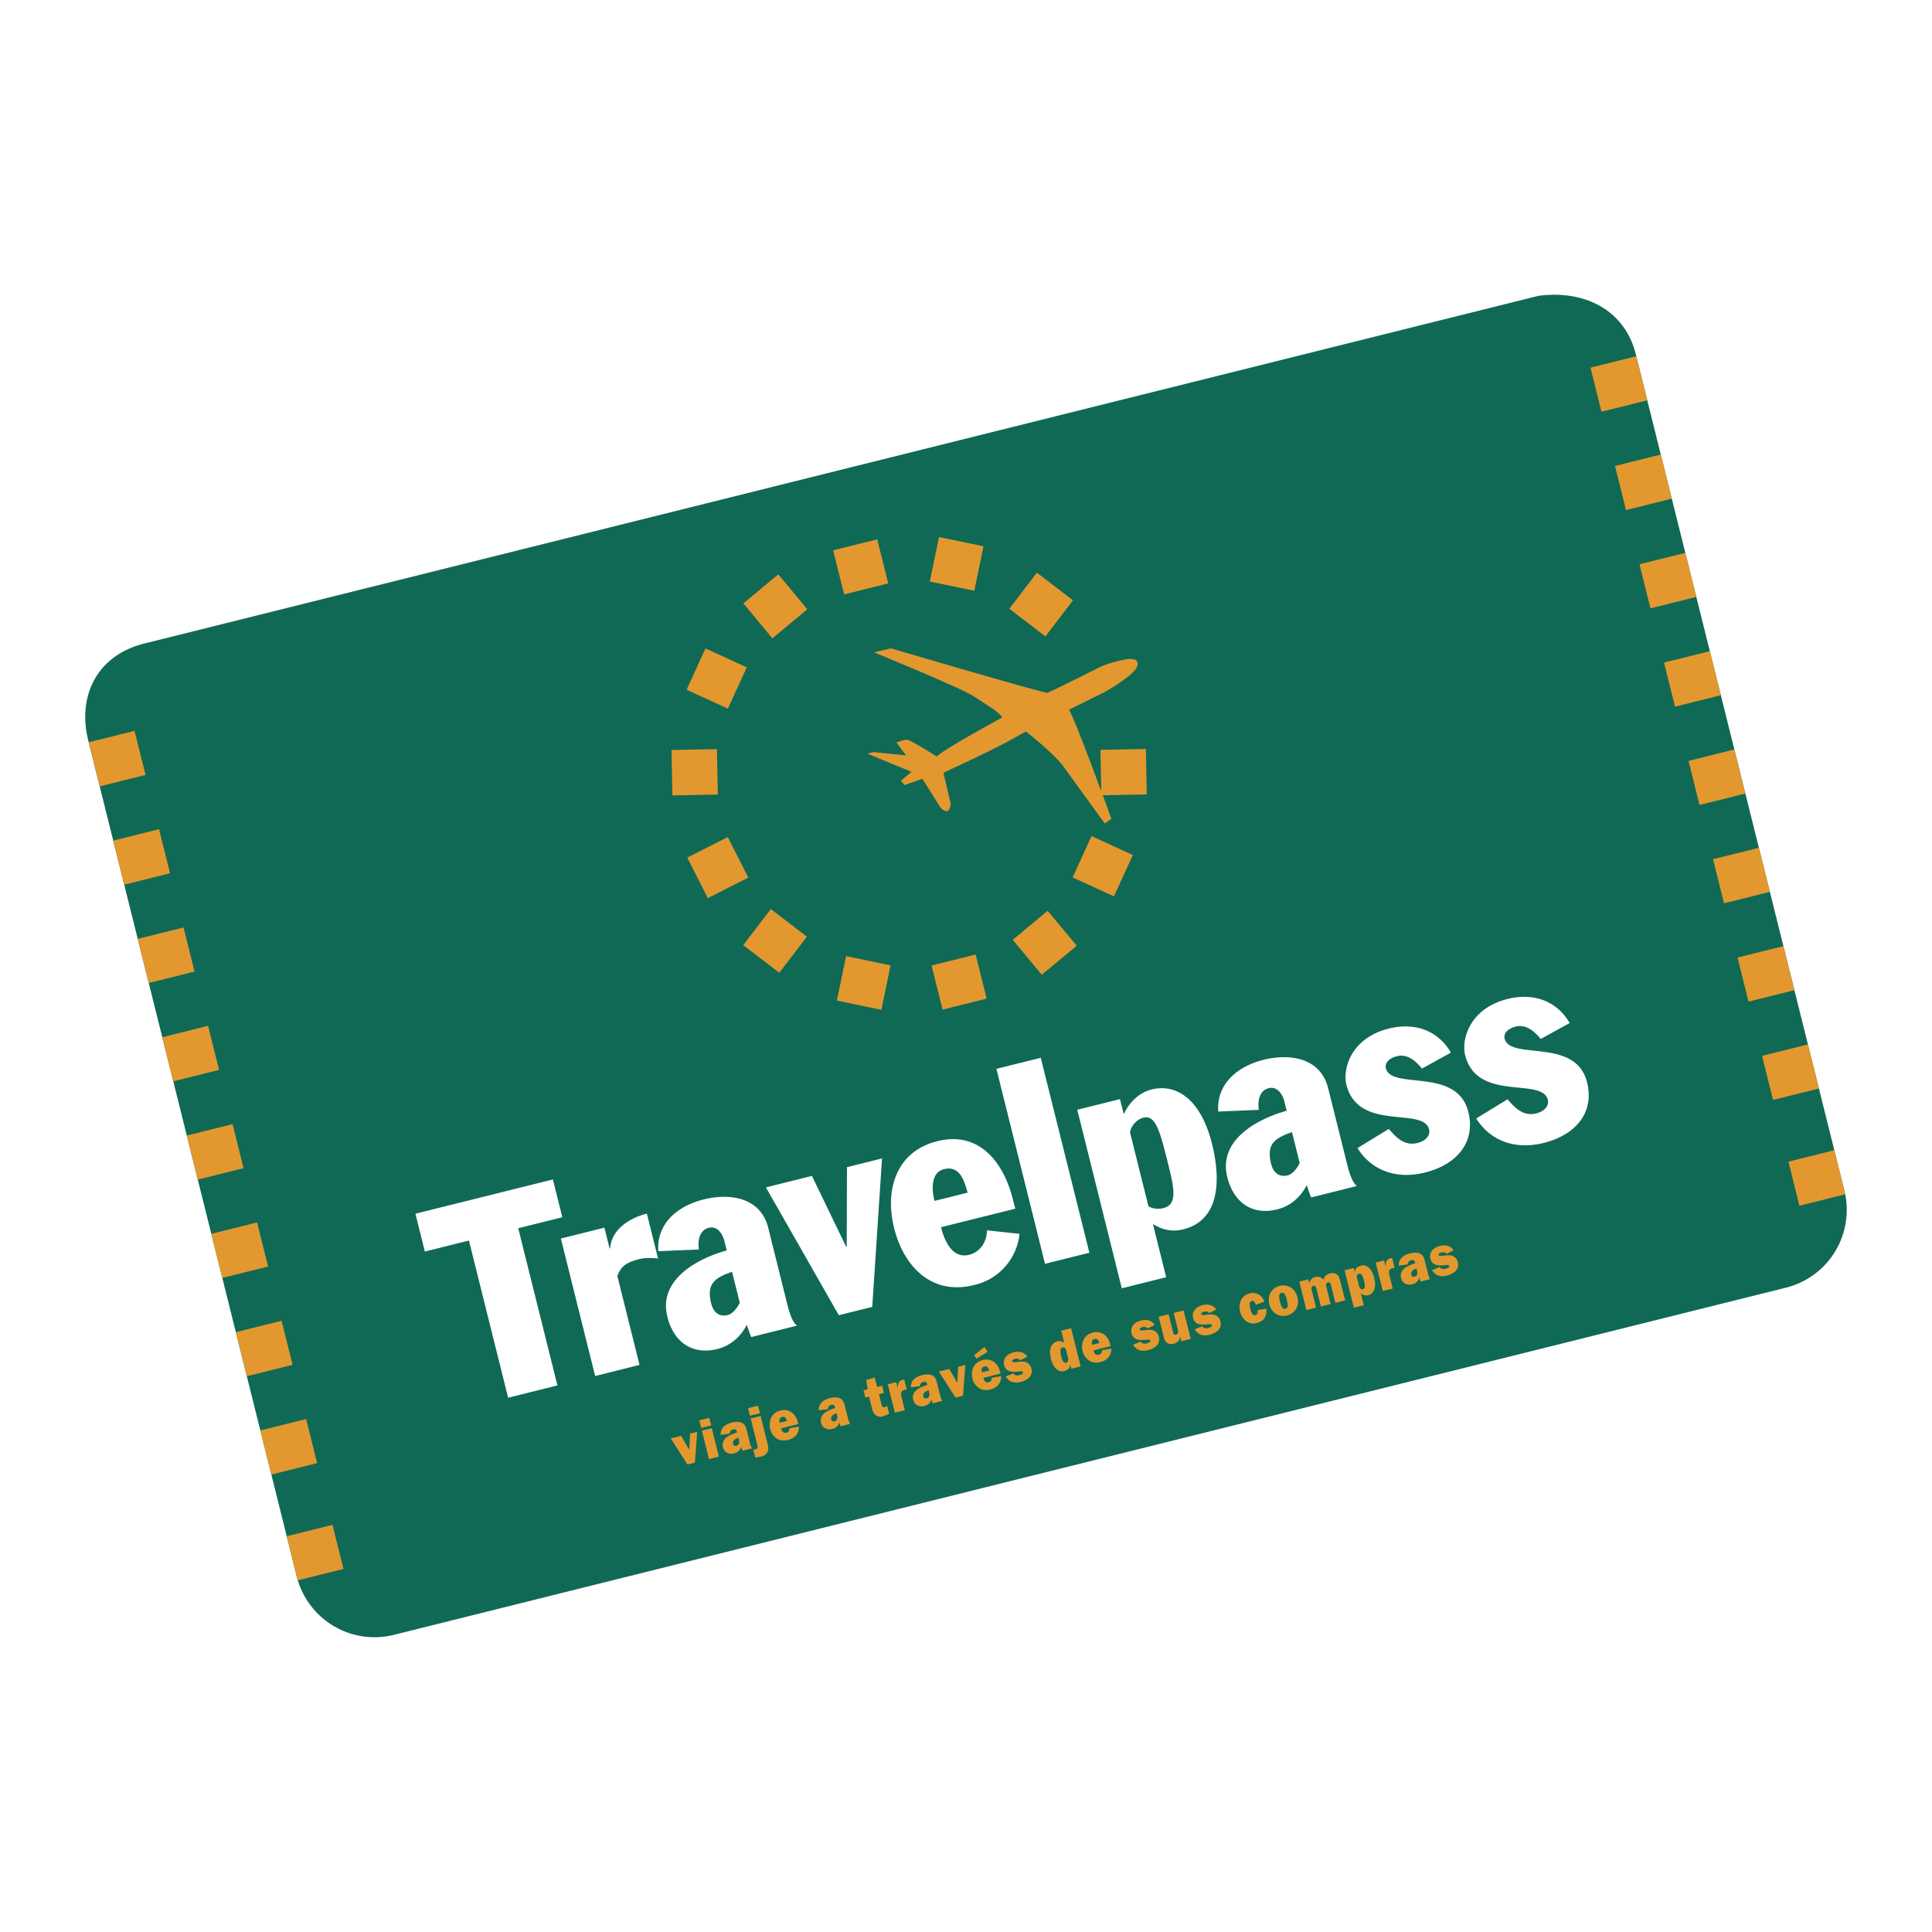<svg xmlns="http://www.w3.org/2000/svg" width="2500" height="2500" viewBox="0 0 192.756 192.756"><g fill-rule="evenodd" clip-rule="evenodd"><path fill="#fff" d="M0 0h192.756v192.756H0V0z"/><path d="M178.189 128.469a7.993 7.993 0 0 0 5.824-9.691l-20.812-83.444c-1.068-4.285-4.936-6.435-9.691-5.823L14.62 64.149c-5.057 1.162-6.892 5.408-5.824 9.692l20.812 83.444a7.995 7.995 0 0 0 9.692 5.824l138.889-34.64z" fill="#106955"/><path fill="#e2982f" d="M13.423 72.918l-4.572 1.141 1.097 4.398 4.572-1.14-1.097-4.399zM15.869 82.727l-4.573 1.141 1.098 4.398 4.571-1.141-1.096-4.398zM18.314 92.536l-4.572 1.14 1.097 4.398 4.572-1.14-1.097-4.398zM20.759 102.344l-4.572 1.14 1.097 4.399 4.572-1.141-1.097-4.398zM23.206 112.152l-4.573 1.141 1.097 4.398 4.572-1.14-1.096-4.399zM25.65 121.961l-4.572 1.141 1.097 4.398 4.572-1.141-1.097-4.398zM28.096 131.77l-4.572 1.14 1.097 4.399 4.572-1.141-1.097-4.398zM30.542 141.578l-4.573 1.141 1.097 4.398 4.572-1.14-1.096-4.399zM33.173 152.135l-4.572 1.14 1.097 4.399 4.572-1.141-1.097-4.398zM163.256 35.541l-4.572 1.141 1.095 4.398 4.573-1.141-1.096-4.398zM165.701 45.35l-4.572 1.14 1.096 4.398 4.572-1.14-1.096-4.398zM168.146 55.158l-4.572 1.141 1.096 4.398 4.572-1.141-1.096-4.398zM170.592 64.966l-4.572 1.141 1.095 4.398 4.573-1.14-1.096-4.399zM173.037 74.775l-4.572 1.141 1.097 4.397 4.573-1.14-1.098-4.398zM175.482 84.583l-4.572 1.141 1.098 4.398 4.572-1.14-1.098-4.399zM177.928 94.392l-4.573 1.141 1.098 4.399 4.572-1.141-1.097-4.399zM180.373 104.201l-4.572 1.141 1.097 4.396 4.573-1.138-1.098-4.399zM183.006 114.758l-4.572 1.14 1.095 4.399 4.573-1.141-1.096-4.398zM112.252 65.788s-1.73.346-2.604.811c0 0-4.836 2.442-5.143 2.52-.305.076-15.605-4.429-15.605-4.429l-1.702.394s8.764 3.577 9.984 4.409c1.219.832 2.396 1.434 2.807 2.088 0 0-6.042 3.277-6.52 3.905 0 0-2.566-1.646-2.952-1.674-.385-.027-1.076.269-1.076.269l.954 1.284-3.249-.326-.604.15 4.394 1.817-1.051.896.36.42 1.783-.623 1.78 2.832s.894 1.106 1.047-.323l-.729-3.109s2.563-1.181 4.752-2.259c1.639-.802 3.475-1.863 3.475-1.863s3.051 2.384 3.889 3.697l3.988 5.494.65-.494s-3.629-9.996-4.232-10.865l3.502-1.731s2.635-1.452 3.221-2.418c.002-.001.707-1.166-1.119-.872zM87.522 53.808l-4.398 1.097 1.097 4.398 4.398-1.097-1.097-4.398zM74.164 60.198l2.896 3.487 3.487-2.896-2.896-3.487-3.487 2.896zM68.5 68.816l4.123 1.885 1.884-4.122-4.121-1.885-1.886 4.122zM71.528 74.74l-4.532.09.089 4.531 4.533-.09-.09-4.531zM94.042 100.73l4.397-1.097-1.097-4.399-4.398 1.098 1.098 4.398zM83.495 99.832l4.439.92.919-4.438-4.438-.92-.92 4.438zM74.152 94.296l3.6 2.755 2.754-3.6-3.6-2.755-2.754 3.6zM72.611 83.512l-4.043 2.05 2.049 4.042 4.043-2.048-2.049-4.044zM98.125 54.5l-4.439-.92-.92 4.439 4.439.919.92-4.438zM107.053 59.891l-3.6-2.754-2.754 3.6 3.6 2.754 2.754-3.6zM101.041 93.764l2.897 3.488 3.488-2.897-2.897-3.487-3.488 2.896zM107.016 87.542l4.123 1.886 1.884-4.123-4.121-1.885-1.886 4.122z"/><path fill="#e2982f" d="M109.881 79.347l4.531-.09-.09-4.532-4.531.09.09 4.532z"/><path d="M128.139 109.893c-.205-.82-.758-1.523-1.549-1.326-1.012.252-1.107 1.379-1 2.164l-4.049.168c-.182-2.826 2.004-4.533 4.518-5.16 2.65-.66 5.695-.201 6.451 2.832l1.908 7.648c.389 1.557.75 1.961.961 2.111l-4.562 1.137c-.176-.361-.293-.826-.449-1.223-.561 1.127-1.572 2.076-2.938 2.416-2.377.594-4.316-.549-4.982-3.227-.922-3.688 2.967-5.789 5.924-6.613l-.233-.927zm-55.865 13.931c-.204-.82-.757-1.523-1.549-1.326-1.011.252-1.107 1.379-.999 2.164l-4.05.17c-.183-2.828 2.004-4.535 4.518-5.16 2.65-.662 5.695-.203 6.452 2.83l1.907 7.65c.389 1.557.75 1.959.962 2.109l-4.562 1.139c-.177-.363-.293-.826-.45-1.223-.561 1.127-1.572 2.074-2.938 2.416-2.377.592-4.316-.549-4.983-3.227-.92-3.688 2.967-5.789 5.924-6.613l-.232-.929zm21.613-1.386c.3 1.203 1.057 3.191 2.805 2.754 1.065-.266 1.776-1.254 1.771-2.443l3.25.352a5.825 5.825 0 0 1-4.559 5.111c-4.234 1.057-6.998-1.883-7.945-5.68-.967-3.879.237-7.662 4.307-8.678 4.263-1.062 6.65 2.23 7.542 5.809l.232.93-7.403 1.845zm13.592-11.717l4.262-1.062.361 1.447.055-.014c.588-1.25 1.619-2.115 2.713-2.389 2.705-.674 5.012 1.246 6.047 5.398.873 3.496.855 7.621-2.859 8.549-1.092.271-2.041.074-3.031-.521l1.322 5.301-4.428 1.104-4.442-17.813zm46.244-7.065c-.613-.719-1.42-1.504-2.512-1.23-.902.225-1.203.764-1.094 1.201.553 2.213 7.096-.174 8.227 4.361.736 2.951-1.074 5.23-4.326 6.041-3.059.764-5.463-.379-6.732-2.441l3.123-1.91c.777.908 1.59 1.721 2.873 1.402.82-.205 1.291-.758 1.143-1.359-.572-2.295-7.068.283-8.254-4.471-.361-1.447.357-4.617 4.264-5.59 2.213-.553 4.713-.072 6.172 2.406l-2.884 1.59zM41.447 121.094l13.715-3.42.94 3.771-4.398 1.096 3.911 15.682-4.918 1.227-3.911-15.682-4.398 1.098-.941-3.772zm14.511 2.474l4.344-1.082.518 2.076.055-.014c.117-1.857 1.914-3.031 3.663-3.467l1.117 4.48c-.656-.068-1.27-.09-1.898.066-1.476.369-1.845.867-2.166 1.672l2.214 8.879-4.426 1.105-3.421-13.715zm17.079 3.317c-1.653.586-2.589 1.139-2.084 3.16.238.955.859 1.354 1.652 1.154.382-.096.813-.463 1.203-1.229l-.771-3.085zm3.379-8.418l4.59-1.145 3.417 7.07.055-.014.025-7.928 3.497-.873-.978 14.812-3.333.83-7.273-12.752zm20.123.525c-.348-1.277-.825-2.727-2.355-2.344-1.256.312-1.271 1.883-.951 3.168l3.306-.824zm2.873-12.353l4.424-1.104 4.852 19.451-4.426 1.104-4.85-19.451zm15.17 13.715c.574.32 1.141.268 1.496.178 1.447-.361 1.059-2.033.439-4.52-.805-3.225-1.227-4.803-2.457-4.496-.709.178-1.277.93-1.312 1.488l1.834 7.35zm14.32-7.403c-1.652.586-2.59 1.139-2.086 3.16.24.957.861 1.354 1.652 1.156.383-.096.814-.465 1.203-1.229l-.769-3.087zm12.973-6.34c-.613-.719-1.42-1.504-2.512-1.23-.902.225-1.203.764-1.094 1.201.553 2.213 7.096-.174 8.227 4.361.736 2.951-1.074 5.23-4.326 6.041-3.059.764-5.463-.379-6.732-2.441l3.123-1.91c.777.908 1.59 1.721 2.873 1.4.82-.203 1.291-.758 1.143-1.357-.572-2.295-7.068.281-8.254-4.471-.361-1.449.357-4.617 4.264-5.592 2.213-.551 4.713-.072 6.172 2.408l-2.884 1.59z" fill="#fff"/><path d="M71.724 145.328l-.989.246-.708-2.838.989-.246.708 2.838zm70.018-17.467a2.054 2.054 0 0 1-.133-.387c-.119.379-.373.572-.723.658-.475.119-.961-.066-1.102-.633-.113-.449.127-.828.451-1.039a4.09 4.09 0 0 1 .959-.428l-.004-.023c-.064-.254-.15-.34-.389-.279-.195.049-.342.166-.311.414l-.934.131c-.025-.742.533-1.076 1.107-1.219.299-.076.695-.127.994.012.4.176.451.553.553.959l.248.994c.053.211.109.42.234.602l-.95.238zm-6.678-1.349l.102.406.01-.002c.02-.371.27-.559.609-.643.719-.18 1.152.539 1.318 1.205.08.316.125.689.059 1-.08.379-.291.656-.646.744a.766.766 0 0 1-.75-.195l.299 1.199-.988.246-.93-3.73.917-.23zm-5.609 2.933c.215.861-.264 1.605-1.043 1.801-.779.193-1.551-.24-1.766-1.1-.227-.912.23-1.65 1.031-1.85.8-.198 1.55.239 1.778 1.149zm-18.576 5.106c.016.729-.453 1.182-1.059 1.332-.375.094-.762.096-1.121-.115-.342-.203-.584-.557-.686-.961-.096-.385-.064-.834.107-1.166.186-.365.541-.6.904-.691.85-.211 1.521.27 1.754 1.203l.037.15-1.709.426c.062.309.217.506.518.432.225-.057.324-.188.303-.441l.952-.169zm-4 2.008l-.094-.379-.01.002c-.066.348-.252.523-.572.604-.734.184-1.178-.514-1.352-1.215-.182-.727-.121-1.549.646-1.74a.84.84 0 0 1 .682.135l-.301-1.203.99-.248.949 3.811-.938.233zm-9.68-1.35l1.023-.832.307.5-1.105.678-.225-.346zm2.69 2.084c.018.727-.453 1.182-1.057 1.332-.375.094-.762.096-1.123-.115a1.551 1.551 0 0 1-.686-.963c-.095-.383-.064-.832.107-1.164.186-.365.541-.602.906-.691.848-.213 1.52.27 1.752 1.201l.039.15-1.709.426c.061.309.217.506.516.432.225-.055.324-.188.305-.441l.95-.167zm-6.826 2.711a2.084 2.084 0 0 1-.133-.385c-.118.377-.373.57-.722.658-.475.117-.961-.068-1.103-.635-.112-.449.128-.828.452-1.039.297-.191.631-.322.96-.428l-.006-.021c-.063-.256-.148-.34-.388-.281-.195.049-.34.168-.311.414l-.932.133c-.026-.744.533-1.076 1.107-1.221.3-.074.696-.125.995.012.399.178.451.555.552.959l.248.994c.052.211.11.422.235.604l-.954.236zm-9.191 2.293a2.084 2.084 0 0 1-.133-.385c-.118.377-.373.57-.723.658-.474.117-.961-.068-1.102-.635-.112-.449.127-.828.452-1.039.297-.191.63-.322.959-.428l-.005-.021c-.064-.256-.149-.34-.389-.281-.195.049-.34.168-.311.414l-.933.133c-.026-.744.533-1.078 1.107-1.221.3-.074.696-.125.995.012.4.178.452.555.553.959l.248.994c.053.211.11.422.235.604l-.953.236zm-4.163.031c.017.727-.454 1.18-1.058 1.33-.375.094-.762.096-1.122-.115-.343-.203-.584-.557-.685-.961-.096-.383-.064-.834.107-1.166.185-.363.54-.6.904-.691.849-.211 1.521.27 1.754 1.203l.037.15-1.708.426c.062.309.217.506.517.432.225-.057.324-.188.304-.441l.95-.167zm-3.172 1.551c.073.295.172.629.065.922-.123.338-.458.504-.761.543l-.492.07-.2-.805a.59.59 0 0 0 .222-.002c.265-.066.235-.248.177-.48l-.649-2.605.989-.246.649 2.603zm-2.455.861a2.104 2.104 0 0 1-.133-.387c-.118.379-.373.572-.722.658-.474.119-.961-.066-1.102-.633-.112-.451.127-.828.452-1.039.297-.191.631-.322.96-.428l-.005-.023c-.064-.254-.148-.34-.388-.279-.195.049-.341.166-.311.414l-.933.131c-.026-.742.533-1.076 1.107-1.219.3-.076.695-.127.995.012.4.176.451.553.553.959l.248.994c.053.211.11.42.235.602l-.956.238zm-4.75 1.186l-.749.186-1.662-2.6 1.034-.258.813 1.391.015-.322.061-1.291.714-.178-.226 3.072zm74.309-19.518c.123.258.406.223.621.17.1-.025.375-.105.334-.273-.035-.145-.383-.086-.475-.076-.555.051-1.219.092-1.408-.664a.911.911 0 0 1 .211-.842c.207-.234.48-.35.764-.42.48-.119 1.035-.041 1.338.451l-.713.348c-.123-.176-.332-.182-.508-.139-.08.02-.312.107-.281.23.021.088.115.105.186.105.117.008.322-.025.445-.039.238-.023.508-.051.748.037a.875.875 0 0 1 .539.633c.195.783-.494 1.191-1.068 1.334-.57.143-1.145.066-1.498-.541l.765-.314zm-2.315.147c-.232.088-.611.271-.525.615.045.184.17.234.324.195.375-.094.293-.443.215-.754l-.014-.056zm-3.074-.219c-.012-.416.104-.738.506-.805l.137-.021.248.994a.727.727 0 0 0-.195.02c-.16.039-.316.115-.357.295-.035.156.012.34.053.506l.307 1.232-.988.248-.709-2.838.846-.211.145.584.007-.004zm-2.68 1.891c.049.199.145.453.385.393.139-.035.209-.141.211-.301a2.307 2.307 0 0 0-.078-.527c-.059-.234-.193-.795-.508-.717a.286.286 0 0 0-.191.17c-.043.105-.016.193.012.305l.169.677zm-5.043-.582l.094.383.012-.002a.764.764 0 0 1 .584-.613.777.777 0 0 1 .828.26c.098-.359.32-.545.656-.629.215-.053.461-.039.654.096.238.166.307.443.381.742l.465 1.861-.969.242-.426-1.705c-.045-.184-.076-.395-.307-.338-.279.07-.197.357-.141.584l.393 1.578-.969.242-.424-1.705c-.045-.178-.111-.404-.326-.35-.236.059-.207.258-.154.469l.426 1.705-.971.24-.707-2.836.901-.224zm-2.832 2.197c.189.762.367.775.547.73s.332-.141.143-.9c-.068-.273-.197-.766-.537-.682-.34.086-.221.58-.153.852zm-1.357.728c.092.756-.279 1.262-.93 1.424-.369.092-.693.072-1.035-.154-.332-.225-.549-.578-.648-.982-.213-.855.16-1.615.943-1.811.629-.158 1.232.129 1.484.82l-.854.303-.012-.027c-.084-.186-.18-.398-.4-.344-.314.08-.199.541-.137.791.066.266.18.697.504.617.215-.055.24-.291.215-.502l.87-.135zm-6.377 1.744c.121.26.404.223.619.17.1-.025.377-.105.336-.271-.035-.145-.383-.088-.475-.076-.557.049-1.219.092-1.408-.664a.918.918 0 0 1 .209-.844c.207-.232.48-.35.766-.42.48-.119 1.035-.039 1.338.451l-.713.35c-.125-.176-.332-.184-.508-.141-.08.021-.312.107-.283.23.023.088.117.105.188.107.117.006.322-.027.445-.041.238-.023.508-.051.748.039a.872.872 0 0 1 .539.631c.195.783-.494 1.191-1.068 1.334-.57.143-1.145.068-1.498-.541l.765-.314zm-2.1 1.504l-.115-.467-.01.002c-.014.393-.314.633-.645.715-.211.053-.428.049-.623-.074-.23-.154-.312-.4-.379-.666l-.488-1.961.988-.246.428 1.715c.047.184.09.379.314.324.1-.025.18-.111.199-.221a.69.69 0 0 0-.025-.312l-.406-1.633.988-.246.709 2.836-.935.234zm-4.045.03c.123.258.404.223.621.17.1-.025.377-.105.334-.273-.035-.143-.383-.086-.475-.076-.555.051-1.219.092-1.406-.662a.908.908 0 0 1 .209-.844c.205-.234.479-.35.764-.42.48-.119 1.035-.041 1.338.451l-.713.348c-.123-.174-.332-.182-.508-.139-.08.02-.312.107-.281.23.021.088.117.105.186.107.117.006.322-.027.445-.041.238-.023.508-.051.748.037a.879.879 0 0 1 .539.633c.195.783-.494 1.191-1.068 1.334-.568.143-1.145.066-1.498-.541l.765-.314zm-4.138.148c-.07-.277-.203-.469-.482-.398-.26.064-.307.318-.232.576l.714-.178zm-3.289.815c-.027-.111-.057-.246-.143-.318a.268.268 0 0 0-.242-.059c-.176.045-.219.191-.205.371.008.162.043.383.08.539.062.25.189.689.498.613.102-.025.152-.092.186-.199.039-.139.004-.236-.031-.377l-.143-.57zm-5.286 2.209c.123.258.406.223.621.17.1-.025.377-.107.336-.273-.037-.145-.383-.088-.477-.076-.555.051-1.219.092-1.406-.664a.909.909 0 0 1 .209-.842c.207-.234.48-.35.766-.422.479-.119 1.035-.039 1.338.451l-.715.35c-.123-.176-.332-.182-.506-.139-.08.02-.314.107-.283.229.021.09.117.107.186.107.119.006.322-.027.447-.039.236-.025.506-.051.746.037a.872.872 0 0 1 .539.633c.195.781-.494 1.189-1.066 1.334-.57.141-1.146.066-1.5-.541l.765-.315zm-2.416-.284c-.068-.277-.201-.469-.48-.398-.262.064-.309.318-.234.578l.714-.18zm-2.608 2.516l-.75.186-1.662-2.6 1.034-.256.813 1.389.015-.322.061-1.289.714-.178-.225 3.07zm-3.434-.553c-.232.088-.612.27-.526.613.046.184.17.236.325.197.375-.094.292-.445.214-.756l-.013-.054zm-3.073-.219c-.014-.416.102-.74.505-.805l.138-.021.248.992a.83.83 0 0 0-.197.02c-.16.041-.316.115-.355.297-.036.156.01.34.052.506l.307 1.232-.989.246-.708-2.838.844-.209.146.582.009-.002zm-3.238.956l-.18-.723.415-.104-.151-.924.851-.248.233.939.51-.127.18.723-.5.123.244.979c.051.205.071.371.306.312a1.03 1.03 0 0 0 .272-.121l.198.795-.563.229a.788.788 0 0 1-.787-.111c-.253-.184-.315-.457-.392-.764l-.268-1.07-.368.092zm-2.88 1.556c-.232.088-.611.27-.525.613.046.184.17.236.325.197.375-.094.292-.445.215-.756l-.015-.054zm-4.947.779c-.069-.277-.202-.469-.481-.398-.26.064-.308.318-.233.576l.714-.178zm-2.69-.767l-.99.246-.188-.756.989-.246.189.756zm-2.153 2.43c-.232.088-.611.27-.525.615.045.184.17.234.325.195.375-.094.292-.443.215-.756l-.015-.054zm-2.717-1.215l-.989.246-.188-.756.989-.246.188.756z" fill="#e2982f"/></g></svg>